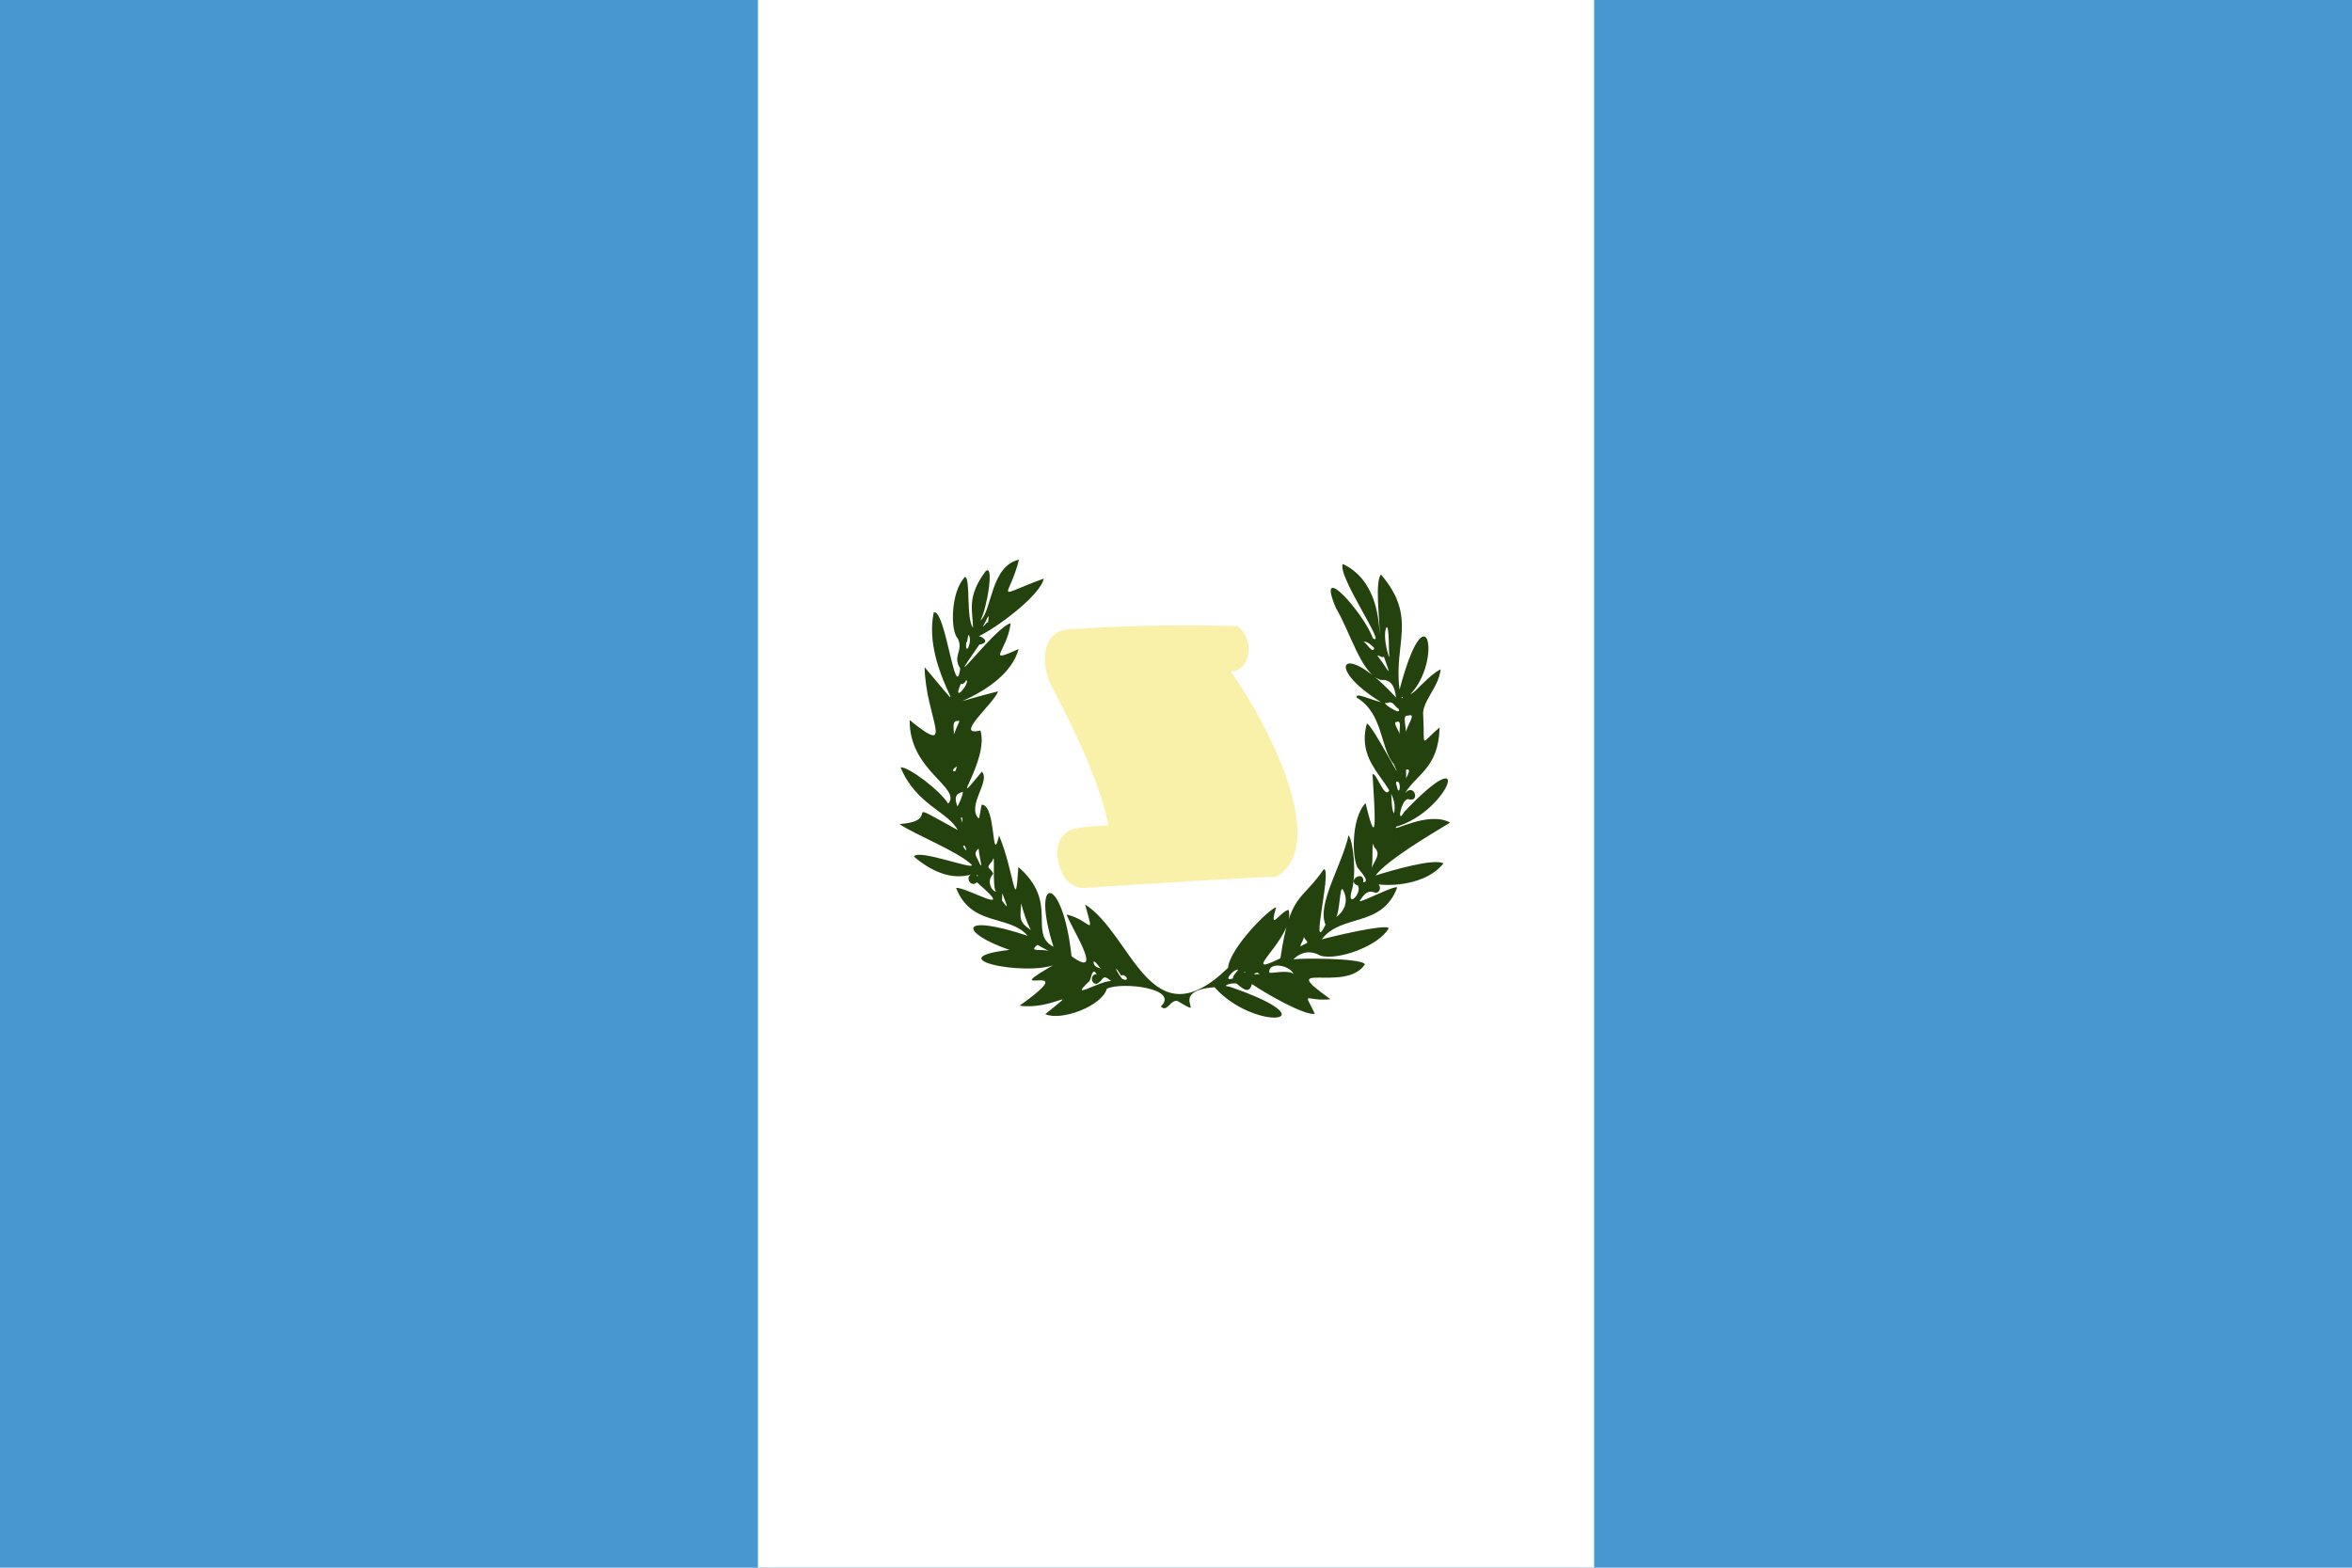 <?xml version="1.0" encoding="utf-8"?>
<!-- Generator: Adobe Illustrator 26.0.1, SVG Export Plug-In . SVG Version: 6.00 Build 0)  -->
<svg version="1.1" id="Layer_1" xmlns="http://www.w3.org/2000/svg" xmlns:xlink="http://www.w3.org/1999/xlink" x="0px" y="0px"
	 viewBox="0 0 600 400" enable-background="new 0 0 600 400" xml:space="preserve">
<g>
	<rect fill="#4997D0" width="600" height="400"/>
	<rect x="193.354" fill="#FFFFFF" width="213.319" height="399.972"/>
	<path fill="#F9F0AA" d="M314.043,171.422l0.035,0.001c-0.002-0.002-0.003-0.005-0.005-0.007c5.689-0.914,5.612-8.569,1.724-11.637
		c-11.83-0.434-27.005-0.186-39.058,0.547c-0.061,0.003-0.127,0.003-0.187,0.007c-1.516,0.092-2.983,0.193-4.386,0.301
		c-6.549,0.695-6.617,9.101-3.946,14.403c1.663,3.299,11.798,21.668,14.55,35.584c-2.216,0.1-6.478,0.337-8.184,0.72
		c-0.051,0.005-0.078,0.007-0.078,0.007s-6.087,0.823-4.516,8.555c1.469,7.23,6.711,6.667,6.711,6.667l10.646-0.7
		c13.374-0.866,34.955-2.213,38.045-2.086C338.793,216.435,325.333,187.571,314.043,171.422z"/>
	<path fill="#24420E" d="M356.203,210.921c13.254-3.762,20.535-23.292,2.007-3.761c-1.991,3.639-0.851-2.964,0.944-3.293
		c3.325,1.192,1.593-4.38-0.751-1.42c2.839-4.898,8.605-6.407,8.832-16.815c-5.128,4.264-3.729,5.509-4.156-2.8
		c-0.573-3.753,3.88-7.167,4.444-12.062c-3.295,1.659-6.163,5.768-7.728,6.366c8.203-8.538,4.286-27.767-2.763-1.192
		c-1.588-11.804,4.685-18.329-4.754-29.373c-1.589,2.021-0.292,11.537-0.311,15.244c-0.291-4.999-1.333-14.082-9.431-17.925
		c-1.435,3.083,11.499,21.476,7.692,18.978c-2.304-6.47-14.81-20.43-9.421-7.703c3.541,5.815,6.608,17.207,11.506,18.327
		c2.842-0.195,3.544,2.106,3.819,4.501c-13.621-15.025-18.637-7.891-3.836,1.15c-2.439-0.512-6.776-2.666-6.195-1.148
		c6.883,4.144,5.911,12.915,9.454,16.962c3.384,7.249-5.852-10.803-6.883-10.296c-3.117,11.462,8.713,15.46,6.925,22.907
		c-0.953-1.933-0.255-4.812-1.096-6.055c-1.258,2.819-3.301-4.472-4.369-3.959c0.523,8.486,1.496,21.343-1.764,7.361
		c-3.852,3.981-3.43,14.729-1.916,16.633c1.023,1.285,2.99,3.401,1.343,3.578c0.345-3.46-4.617-0.325-1.37,0.854
		c1.072,1.94-2.722,5.722-1.697,1.65c1.442-4.47,0.487-13-0.709-14.504c-1.615,7.494-8.175,17.611-5.877,22.817
		c-4.201,8.623,1.787-14.504-0.448-14.154c-5.749,8.383-8.565,5.898-11.06,22.725c-11.701,5.716,4.018-5.393,2.088-12.357
		c-2.161,0.387-5.177,6.015-3.163-0.649c-2,0.468-11.919,10.611-12.293,15.453c-19.844,19.232-24.313-8.435-36.459-16.184
		c2.475,9.009,1.497,4.067-4.639,2.575c-0.055,1.447,10.333,17.219,1.185,10.643c-2.257-21.066-10.548-21.117-4.61-2.413
		c-6.577-3.501,1.56-11.244-8.955-20.364c-0.807,12.695-0.941,1.604-4.923-8.037c-1.958,8.289-0.656-7.755-4.391-7.871
		c-0.22,0.086-0.615,4.164-0.878,3.464c-3.005-3.189,3.164-9.559,0.888-11.884c-9.434,11.406,1.954-2.803-0.371-10.501
		c-6.968,1.681,3.328-6.741,4.524-9.999c-21.618,5.519,1.883,1.684,5.207-10.771c-8.635,3.833-2.976,0.687-2.02-6.541
		c-3.368,0.199-18.769,20.814-8,5.403c3.573-0.673-0.268-2.667-0.393-2.031c4.648-2.072,16.003-10.559,16.836-14.819
		c-13.17,4.814-8.975,5.53-6.312-4.832c-7.277,1.628-6.887,13.065-9.854,15.546c1.746-3.221,3.63-15.079,1.251-12.479
		c-4.91,6.634-3.13,10.201-3.139,14.332c-1.823-2.506-0.578-12.665-2.028-13c-3.754,3.798-3.727,13.96-1.862,15.686
		c1.573,3.33-1.471,4.306,0.634,7.679c-1.24,9.222-3.726-15.116-6.744-14.334c-3.254,15.023,12.756,31.786-2.342,14.012
		c0.229,12.794,8.273,23.348-3.802,13.492c-0.234,12.94,13.402,17.24,9.81,21.333c-2.132-3.482-10.25-9.522-12.136-9.266
		c3.905,9.529,12.117,11.292,14.571,15.995c-16.019-8.824-3.144-2.323-14.874-1.531c3.91,2.677,14.724,6.872,18.381,10.321
		c1.395,1.741-13.762-4.139-14.667-2.015c5.515,4.708,10.634,5.869,14.976,4.457c-2.243,0.41-0.467,3.682,1.068,2.093
		c10.906,9.37-2.829,1.088-5.295,1.443c3.876,9.976,13.516,6.699,18.257,12.212c-18.209-6.024-17.11-0.676-4.628,3.596
		c-20.399,2.367,8.715,7.664,13.279,2.69c-19.679,11.023,7.381-1.282-10.723,11.545c8.673,1.203,15.953-5.522,6.562,2.167
		c4.119,1.827,14.493-2.084,15.722-6.506c3.835-1.813,18.643-0.092,13.757,4.541c1.636,1.687,2.424-1.824,4.244-1.4
		c8.457,5.011-3.268-2.524,9.444-3.517c10.333,11.587,30.69,9.067,3.824-0.142c-2.402-0.187,0.706-1.053,1.794-0.788
		c1.882,1.561,3.27,2.652,3.926,0.118c3.478,2.396,13.374,8.074,16.067,7.613c-3.011-6.294-2.59-3.065,3.997-3.73
		c-14.554-10.357,3.797-1.386,8.765-8.878c-0.386-1.709-18.333-1.654-18.301-1.235c2.018-2.074,4.462-2.397,6.938-1.024
		c4.385,1.353,14.94-2.442,17.454-7.008c-0.803-1.144-15.284,2.321-17.113,2.883c5-6.663,15.314-2.86,19.247-13.193
		c-0.128-0.926-9.161,3.831-9.602,3.418c1.209-1.741,1.979-2.991,4.136-2.099c1.569-0.155,1.379-2.676-0.274-2.488
		c-0.41,0.513,12,1.875,17.559-5.029c-2.236-1.397-13.151,1.745-17.328,3.084c2.89-3.859,13.603-10.234,19.03-13.501
		C364.281,206.766,354.68,212.663,356.203,210.921z M356.732,180.812c1.35,2.299-5.208-2.025-2.904-1.405
		C355.465,178.668,355.723,180.323,356.732,180.812z M357.066,187.458c-0.079-0.968-1.913-3.208-0.82-3.244
		C357.74,183.557,356.807,186.406,357.066,187.458z M359.139,182.61c2.558-0.88-0.509,2.766-0.567,4.633
		C358.963,185.941,357.521,182.279,359.139,182.61z M358.041,180.113C358.043,180.124,358.042,180.119,358.041,180.113
		C358.049,180.117,358.05,180.123,358.041,180.113z M357.852,177.968c-0.242,0.416-0.23,0.169-0.324-0.163
		C357.675,177.852,357.864,177.769,357.852,177.968z M356.231,214.156c-0.028,0.109-0.228,0.228-0.312,0.34
		C356.028,214.366,356.133,214.251,356.231,214.156z M358.665,196.433c1.518-0.627,0.349,1.551,0.042,2.122
		C358.717,197.852,358.709,197.146,358.665,196.433z M351.381,167.277c0.264-0.181,1.685,0.873,1.614,0.138
		C355.241,173.746,354.276,171.087,351.381,167.277z M350.588,165.357c-0.5,1.625-1.892-1.28-2.798-1.688
		C348.97,163.742,349.878,164.604,350.588,165.357z M332.62,239.096c0.487,1.097,1.675,1.286,0.07,1.853
		C330.702,242.255,332.454,240.353,332.62,239.096z M317.751,247.917c-0.006,0.071-0.354,0.212-0.517,0.34
		C317.411,248.078,317.504,247.85,317.751,247.917z M264.693,241.064c0.926,0.648,2.023,1.091,2.977,1.67
		C266.102,241.911,262.022,243.172,264.693,241.064z M241.628,196.139C241.682,196.274,241.654,196.206,241.628,196.139
		C241.763,196.121,241.703,196.253,241.628,196.139z M243.33,187.427c0.123-1.554-0.766-3.816,1.435-3.451
		C244.272,185.051,243.779,186.22,243.33,187.427z M243.375,196.822c-0.698-0.199,0.207-1.061,0.778-1.246
		C243.856,195.994,243.925,196.954,243.375,196.822z M245.436,208.551c0.154,1.572,0.181,1.747-0.334,0.117
		C245.21,208.642,245.323,208.594,245.436,208.551z M249.498,219.454c-0.674-1.305-1.068-1.888,0.15-2.946
		C249.765,218.618,251.154,223.166,249.498,219.454z M246.361,216.849c-0.049,0.21-0.986-1.382-0.543-0.952
		C245.973,215.03,246.862,217.501,246.361,216.849z M255.608,229.754l0.083-1.851C256.591,230.465,257.788,232.845,255.608,229.754z
		 M245.151,174.404c0.196,0.596,1.545-0.689,1.237-0.89C247.954,173.795,242.585,180.167,245.151,174.404z M320.762,248.154
		c-0.116,0.068,0.594,0.272,0.595,0.299C321.105,248.653,318.726,248.741,320.762,248.154z M329.998,248.482
		c-1.654-1.136-5.908,0.024-6.199-0.328C323.458,245.456,328.719,246.032,329.998,248.482z M358.699,198.934
		c0.002-0.057,0.002-0.113,0.003-0.17C358.816,198.803,358.74,198.866,358.699,198.934z M353.707,160.018
		c0.746-0.249,0.529,6.277,0.704,7.16C354.709,169.382,352.434,162.348,353.707,160.018z M356.2,178.025
		c0.005,0.016,0.008,0.029-0.009,0.011C356.192,178.036,356.2,178.025,356.2,178.025z M356.441,201.116
		c0.173,0.08-0.783-1.909,0.002-1.685C357.553,199.517,357.024,203.095,356.441,201.116z M350.551,216.172
		c2.054,1.788-0.118,3.549-0.793,5.716C350.46,220.831,349.766,212.881,350.551,216.172z M340.872,233.976
		c0.96-1.587,0.901-8.187,1.687-7.004C344.004,229.508,343.296,232.27,340.872,233.976z M315.065,247.624
		c2.052-0.918-0.869,1.212-0.507,2.009C312.135,250.494,313.929,248.268,315.065,247.624z M286.275,249.774
		c-1.935-2.506-2.094-3.833-0.279-0.861C287.173,248.301,288.497,250.715,286.275,249.774z M280.963,247.197
		c-0.999-0.41-1.847-0.484-1.997-1.637C279.116,244.637,280.391,246.937,280.963,247.197z M262.956,237.293
		c-3.338-2.23-2.601-3.284-2.449-6.79C261.131,232.934,261.958,235.396,262.956,237.293z M254.106,227.533
		c-1.485-0.357-2.366-3.042-0.697-4.577c-0.911-1.967-2.193-1.051-0.236-3.323C254.028,216.511,252.982,226.401,254.106,227.533z
		 M245.645,202.039c-0.113,1.146-0.823,2.666-1.389,3.739C243.394,203.533,243.717,202.539,245.645,202.039z M250.701,159.849
		c1.057-1.509,1.838-4.453,1.34-1.018C251.659,158.69,251.311,159.61,250.701,159.849z M249.93,158.917
		C249.953,158.874,249.942,158.895,249.93,158.917C249.936,158.888,249.919,158.835,249.93,158.917z M246.481,163.934
		c0.381-0.009,0.295-1.417,0.612-1.956C248.221,163.416,246.175,167.977,246.481,163.934z M249.257,223.521
		c-0.265-0.376-0.033,0.052,0.09-0.325C249.422,223.406,249.616,223.593,249.257,223.521z M277.949,250.303
		c0.65-1.366,0.658-3.437,1.844-1.759c-1.639-0.084-1.677,2.523-0.033,2.496c1.891-0.84,1.259-2.819,3.693-0.721
		C280.336,250.268,272.269,255.603,277.949,250.303z M353.905,216.735c-0.109,0.156-0.086,0.104-0.029-0.021
		C353.876,216.714,353.905,216.735,353.905,216.735z"/>
</g>
</svg>
